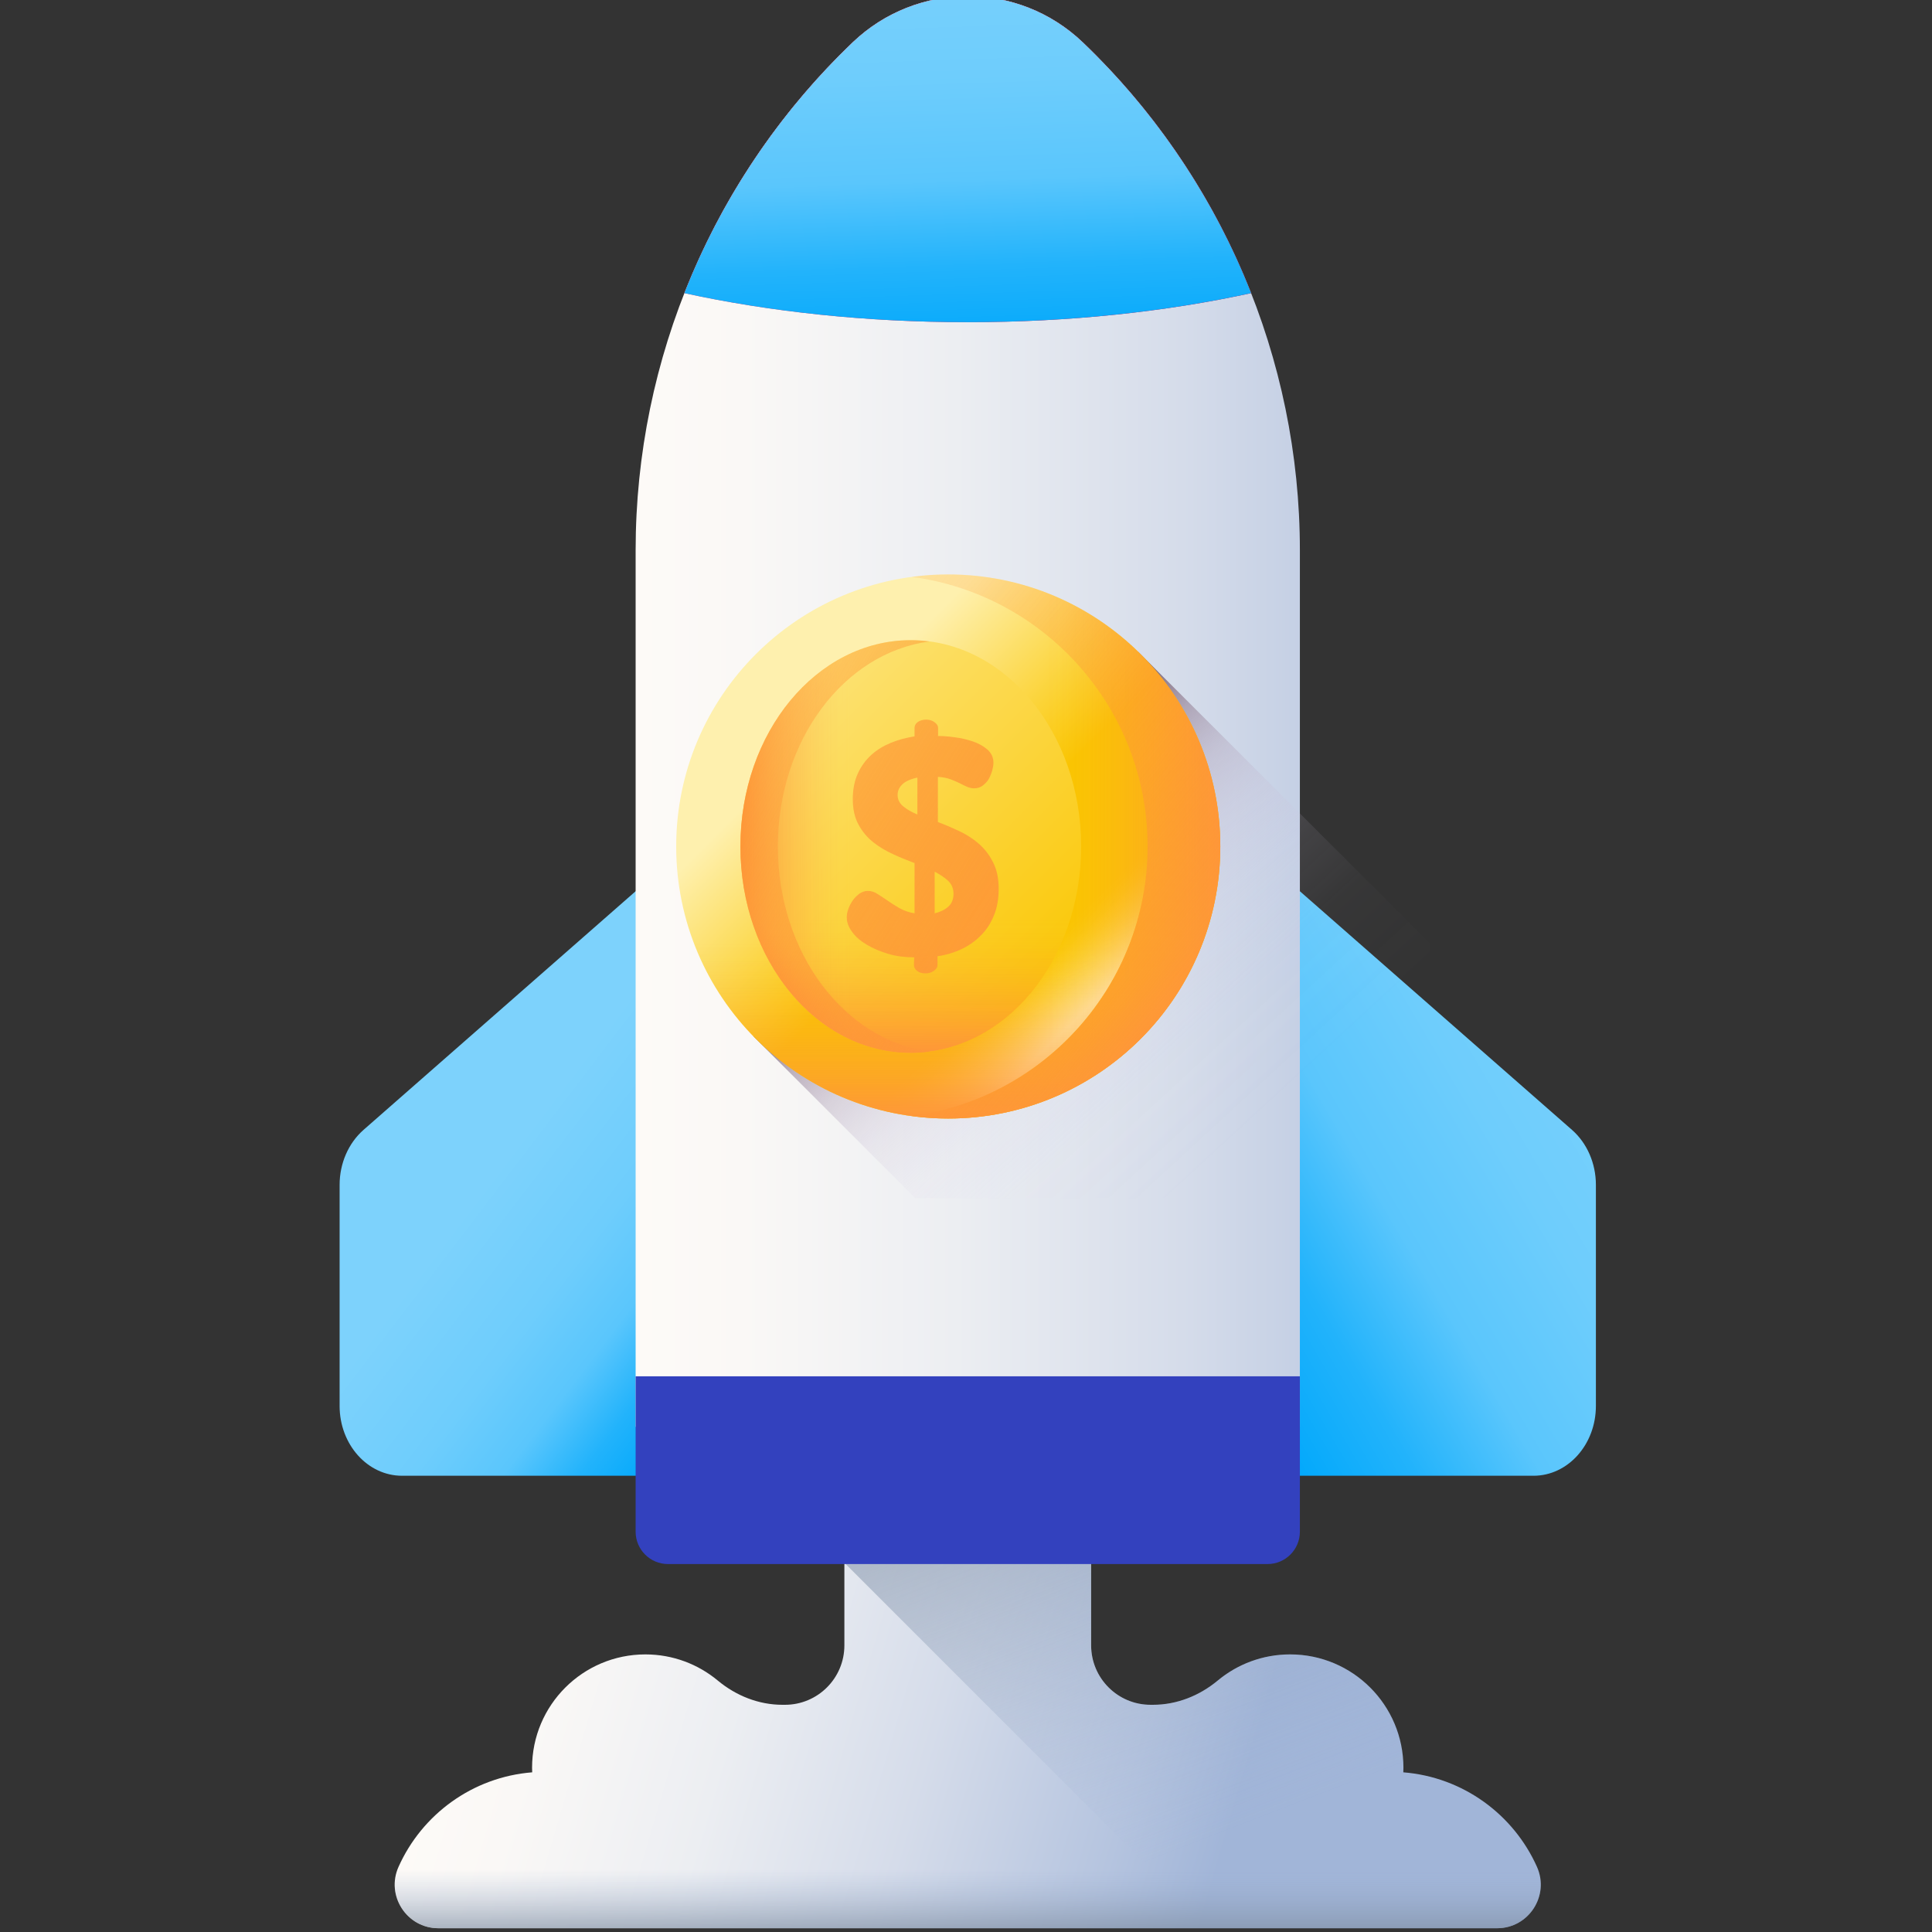 <svg xmlns="http://www.w3.org/2000/svg" width="60" height="60" viewBox="0 0 60 60" fill="none"><rect x="0" y="0" width="60" height="60" fill="#333333" stroke="none"/><g clip-path="url(#clip0_12_476)"><path d="M13.615 59.883H46.494C47.474 59.883 48.132 58.872 47.732 57.976C47.006 56.352 45.437 55.188 43.581 55.041C43.583 54.993 43.585 54.946 43.585 54.899C43.585 52.955 42.01 51.379 40.066 51.379C39.212 51.379 38.428 51.684 37.819 52.19C37.25 52.663 36.547 52.944 35.807 52.944H35.736C34.715 52.946 33.886 52.119 33.886 51.098V43.56H26.223V51.098C26.223 52.119 25.395 52.946 24.373 52.944H24.302C23.562 52.944 22.859 52.663 22.29 52.19C21.681 51.684 20.897 51.379 20.043 51.379C18.1 51.379 16.524 52.955 16.524 54.899C16.524 54.946 16.526 54.993 16.528 55.041C14.672 55.188 13.103 56.352 12.377 57.976C11.976 58.872 12.634 59.883 13.615 59.883Z" fill="url(#paint0_linear_12_476)"></path><path d="M47.732 57.976C47.006 56.353 45.437 55.188 43.581 55.041C43.583 54.993 43.584 54.946 43.584 54.899C43.584 52.955 42.009 51.379 40.066 51.379C39.212 51.379 38.428 51.684 37.819 52.19C37.25 52.663 36.547 52.944 35.807 52.944H35.736C34.714 52.946 33.886 52.119 33.886 51.098V43.559H26.223V48.533L37.572 59.883H46.494C47.474 59.883 48.132 58.872 47.732 57.976Z" fill="url(#paint1_linear_12_476)"></path><path d="M23.585 45.831H12.486C11.415 45.831 10.547 44.861 10.547 43.663V36.796C10.547 36.13 10.821 35.501 11.289 35.09L23.585 24.306V45.831Z" fill="url(#paint2_linear_12_476)"></path><path d="M36.524 45.831H47.623C48.694 45.831 49.562 44.861 49.562 43.663V36.796C49.562 36.13 49.288 35.501 48.82 35.09L36.524 24.306V45.831Z" fill="url(#paint3_linear_12_476)"></path><path d="M40.369 44.312H19.74V17.09C19.74 11.133 22.175 5.435 26.479 1.317C28.479 -0.596 31.63 -0.596 33.629 1.317C37.934 5.435 40.369 11.133 40.369 17.09V44.312Z" fill="url(#paint4_linear_12_476)"></path><path d="M33.629 1.317C31.63 -0.596 28.479 -0.596 26.479 1.317C24.17 3.526 22.4 6.19 21.254 9.104C23.895 9.681 26.886 10.006 30.054 10.006C33.223 10.006 36.213 9.681 38.855 9.104C37.709 6.19 35.938 3.526 33.629 1.317Z" fill="url(#paint5_linear_12_476)"></path><path d="M33.629 1.317C31.63 -0.596 28.479 -0.596 26.479 1.317C24.17 3.526 22.4 6.19 21.254 9.104C23.895 9.681 26.886 10.006 30.054 10.006C33.223 10.006 36.213 9.681 38.855 9.104C37.709 6.19 35.938 3.526 33.629 1.317Z" fill="url(#paint6_linear_12_476)"></path><path d="M19.74 42.743V47.568C19.74 48.123 20.19 48.573 20.745 48.573H39.364C39.919 48.573 40.369 48.123 40.369 47.568V42.743H19.74Z" fill="#3341BE"></path><path d="M12.377 57.976C11.976 58.872 12.634 59.883 13.615 59.883H46.494C47.474 59.883 48.132 58.872 47.732 57.976C47.384 57.197 46.84 56.526 46.166 56.02H13.944C13.268 56.526 12.725 57.197 12.377 57.976Z" fill="url(#paint7_linear_12_476)"></path><path d="M44.415 29.305L35.341 20.237L23.397 32.182L28.425 37.21H43.082C43.819 37.21 44.415 36.614 44.415 35.877V29.305Z" fill="url(#paint8_linear_12_476)"></path><path d="M29.448 34.737C34.114 34.737 37.897 30.954 37.897 26.288C37.897 21.623 34.114 17.84 29.448 17.84C24.782 17.84 21 21.623 21 26.288C21 30.954 24.782 34.737 29.448 34.737Z" fill="url(#paint9_linear_12_476)"></path><path d="M28.32 17.916C24.186 18.466 21 22.003 21 26.288C21 30.574 24.186 34.111 28.32 34.661C32.453 34.111 35.64 30.568 35.64 26.288C35.64 22.009 32.453 18.466 28.32 17.916Z" fill="url(#paint10_linear_12_476)"></path><path d="M21 26.288C21 30.954 24.783 34.737 29.448 34.737C34.114 34.737 37.897 30.954 37.897 26.288C37.897 26.253 37.897 26.212 37.897 26.177H21V26.288Z" fill="url(#paint11_linear_12_476)"></path><path d="M29.448 34.737C34.114 34.737 37.897 30.954 37.897 26.288C37.897 21.623 34.114 17.84 29.448 17.84C29.413 17.84 29.372 17.84 29.337 17.84V34.737H29.448Z" fill="url(#paint12_linear_12_476)"></path><path d="M23.473 32.264C26.77 35.561 32.12 35.561 35.423 32.264C38.721 28.966 38.721 23.617 35.423 20.313C35.4 20.29 35.37 20.261 35.347 20.237L23.397 32.182C23.42 32.211 23.449 32.234 23.473 32.264Z" fill="url(#paint13_linear_12_476)"></path><path d="M28.285 32.696C31.207 32.696 33.576 29.827 33.576 26.288C33.576 22.75 31.207 19.881 28.285 19.881C25.363 19.881 22.994 22.75 22.994 26.288C22.994 29.827 25.363 32.696 28.285 32.696Z" fill="url(#paint14_linear_12_476)"></path><path d="M33.576 26.288C33.576 29.826 31.208 32.696 28.285 32.696C25.361 32.696 22.994 29.826 22.994 26.288C22.994 26.259 22.994 26.23 22.994 26.207H33.57C33.576 26.23 33.576 26.259 33.576 26.288Z" fill="url(#paint15_linear_12_476)"></path><path d="M28.285 32.696C25.361 32.696 22.994 29.826 22.994 26.288C22.994 22.751 25.361 19.881 28.285 19.881H28.355V32.696C28.332 32.696 28.308 32.696 28.285 32.696Z" fill="url(#paint16_linear_12_476)"></path><path d="M32.027 30.82C29.963 33.322 26.613 33.322 24.549 30.82C22.485 28.317 22.485 24.26 24.549 21.757C24.566 21.74 24.584 21.716 24.596 21.699L32.073 30.761C32.056 30.779 32.044 30.802 32.027 30.82Z" fill="url(#paint17_linear_12_476)"></path><path d="M29.448 17.84C29.068 17.84 28.688 17.864 28.32 17.916C32.453 18.466 35.64 22.009 35.64 26.288C35.64 30.568 32.453 34.111 28.32 34.661C28.688 34.708 29.062 34.737 29.448 34.737C34.114 34.737 37.897 30.954 37.897 26.288C37.897 21.623 34.114 17.84 29.448 17.84Z" fill="url(#paint18_linear_12_476)"></path><path d="M24.157 26.288C24.157 22.985 26.215 20.273 28.864 19.922C28.671 19.898 28.478 19.881 28.285 19.881C25.361 19.881 22.994 22.751 22.994 26.288C22.994 29.826 25.361 32.696 28.285 32.696C28.484 32.696 28.677 32.685 28.864 32.655C26.221 32.305 24.157 29.592 24.157 26.288Z" fill="url(#paint19_linear_12_476)"></path><path d="M28.39 29.732C28.104 29.732 27.829 29.697 27.578 29.621C27.326 29.545 27.104 29.451 26.911 29.334C26.718 29.218 26.566 29.089 26.461 28.937C26.35 28.791 26.297 28.639 26.297 28.481C26.297 28.399 26.315 28.311 26.35 28.218C26.385 28.124 26.432 28.037 26.49 27.955C26.549 27.873 26.619 27.809 26.695 27.75C26.776 27.698 26.858 27.668 26.952 27.668C27.057 27.668 27.157 27.698 27.25 27.762C27.344 27.82 27.449 27.89 27.56 27.966C27.671 28.043 27.788 28.119 27.928 28.2C28.063 28.276 28.221 28.335 28.402 28.364V26.803C28.18 26.721 27.952 26.628 27.724 26.522C27.496 26.417 27.291 26.294 27.11 26.148C26.928 26.002 26.776 25.821 26.66 25.605C26.543 25.388 26.484 25.131 26.484 24.821C26.484 24.511 26.537 24.248 26.642 24.02C26.747 23.792 26.888 23.599 27.063 23.441C27.238 23.283 27.443 23.161 27.671 23.067C27.899 22.974 28.145 22.909 28.402 22.868V22.605C28.402 22.535 28.437 22.471 28.501 22.424C28.566 22.377 28.659 22.348 28.764 22.348C28.852 22.348 28.94 22.371 29.016 22.424C29.092 22.477 29.133 22.535 29.133 22.611V22.857C29.279 22.857 29.454 22.868 29.653 22.898C29.852 22.921 30.039 22.968 30.214 23.026C30.39 23.085 30.542 23.172 30.665 23.278C30.787 23.383 30.852 23.523 30.852 23.687C30.852 23.751 30.84 23.827 30.817 23.921C30.793 24.008 30.758 24.096 30.711 24.184C30.665 24.266 30.6 24.336 30.524 24.394C30.448 24.453 30.355 24.482 30.255 24.482C30.179 24.482 30.103 24.464 30.033 24.435C29.963 24.406 29.887 24.365 29.805 24.324C29.723 24.283 29.63 24.242 29.519 24.201C29.407 24.16 29.279 24.137 29.127 24.125V25.529C29.343 25.61 29.565 25.704 29.788 25.809C30.01 25.914 30.214 26.043 30.396 26.201C30.577 26.359 30.729 26.552 30.84 26.78C30.957 27.002 31.015 27.282 31.015 27.604C31.015 27.908 30.968 28.177 30.875 28.411C30.781 28.651 30.653 28.855 30.483 29.03C30.314 29.206 30.115 29.352 29.887 29.463C29.659 29.574 29.402 29.656 29.115 29.697V29.972C29.115 30.042 29.074 30.1 28.998 30.153C28.922 30.206 28.84 30.229 28.747 30.229C28.636 30.229 28.548 30.206 28.484 30.153C28.414 30.1 28.384 30.042 28.384 29.972L28.39 29.732ZM27.876 24.687C27.876 24.827 27.934 24.944 28.045 25.037C28.156 25.131 28.308 25.219 28.49 25.295V24.149C28.273 24.195 28.115 24.266 28.016 24.365C27.917 24.464 27.876 24.57 27.876 24.687ZM29.612 27.756C29.612 27.598 29.559 27.464 29.448 27.358C29.337 27.253 29.197 27.16 29.027 27.072V28.364C29.197 28.323 29.331 28.259 29.448 28.159C29.559 28.06 29.612 27.925 29.612 27.756Z" fill="url(#paint20_linear_12_476)"></path></g><defs><linearGradient id="paint0_linear_12_476" x1="12.993" y1="48.587" x2="38.412" y2="56.063" gradientUnits="userSpaceOnUse"><stop stop-color="#FFFCF8"></stop><stop offset="0.188" stop-color="#FAF8F6"></stop><stop offset="0.404" stop-color="#ECEEF2"></stop><stop offset="0.635" stop-color="#D5DCEA"></stop><stop offset="0.875" stop-color="#B5C4DF"></stop><stop offset="1" stop-color="#A1B5D8"></stop></linearGradient><linearGradient id="paint1_linear_12_476" x1="38.344" y1="56.786" x2="30.536" y2="36.6" gradientUnits="userSpaceOnUse"><stop stop-color="#A1B5D8" stop-opacity="0"></stop><stop offset="0.386" stop-color="#8C9DB6" stop-opacity="0.384"></stop><stop offset="0.774" stop-color="#7A899A" stop-opacity="0.773"></stop><stop offset="1" stop-color="#748290"></stop></linearGradient><linearGradient id="paint2_linear_12_476" x1="16.9" y1="34.431" x2="25.682" y2="41.122" gradientUnits="userSpaceOnUse"><stop stop-color="#7DD2FC"></stop><stop offset="0.326" stop-color="#6ECDFC"></stop><stop offset="0.532" stop-color="#5AC6FC"></stop><stop offset="0.705" stop-color="#22B3FB"></stop><stop offset="0.859" stop-color="#04A9FB"></stop><stop offset="1" stop-color="#04A9FB"></stop></linearGradient><linearGradient id="paint3_linear_12_476" x1="52" y1="32" x2="35" y2="42" gradientUnits="userSpaceOnUse"><stop stop-color="#7DD2FC"></stop><stop offset="0.326" stop-color="#6ECDFC"></stop><stop offset="0.532" stop-color="#5AC6FC"></stop><stop offset="0.705" stop-color="#22B3FB"></stop><stop offset="0.859" stop-color="#04A9FB"></stop><stop offset="1" stop-color="#04A9FB"></stop></linearGradient><linearGradient id="paint4_linear_12_476" x1="17.386" y1="22.098" x2="47.843" y2="22.098" gradientUnits="userSpaceOnUse"><stop stop-color="#FFFCF8"></stop><stop offset="0.188" stop-color="#FAF8F6"></stop><stop offset="0.404" stop-color="#ECEEF2"></stop><stop offset="0.635" stop-color="#D5DCEA"></stop><stop offset="0.875" stop-color="#B5C4DF"></stop><stop offset="1" stop-color="#A1B5D8"></stop></linearGradient><linearGradient id="paint5_linear_12_476" x1="17.526" y1="-4.709" x2="32.568" y2="10.334" gradientUnits="userSpaceOnUse"><stop stop-color="#FF4974"></stop><stop offset="0.326" stop-color="#FE4672"></stop><stop offset="0.532" stop-color="#FB3E6C"></stop><stop offset="0.705" stop-color="#F52F60"></stop><stop offset="0.859" stop-color="#EE1A51"></stop><stop offset="1" stop-color="#E4003D"></stop></linearGradient><linearGradient id="paint6_linear_12_476" x1="22.5" y1="-2.5" x2="23.01" y2="13.12" gradientUnits="userSpaceOnUse"><stop stop-color="#7DD2FC"></stop><stop offset="0.326" stop-color="#6ECDFC"></stop><stop offset="0.532" stop-color="#5AC6FC"></stop><stop offset="0.705" stop-color="#22B3FB"></stop><stop offset="0.859" stop-color="#04A9FB"></stop><stop offset="1" stop-color="#04A9FB"></stop></linearGradient><linearGradient id="paint7_linear_12_476" x1="30.054" y1="58.055" x2="30.054" y2="60.88" gradientUnits="userSpaceOnUse"><stop stop-color="#A1B5D8" stop-opacity="0"></stop><stop offset="0.386" stop-color="#8C9DB6" stop-opacity="0.384"></stop><stop offset="0.774" stop-color="#7A899A" stop-opacity="0.773"></stop><stop offset="1" stop-color="#748290"></stop></linearGradient><linearGradient id="paint8_linear_12_476" x1="38.362" y1="35.584" x2="29.609" y2="26.081" gradientUnits="userSpaceOnUse"><stop stop-color="#DBD5EF" stop-opacity="0"></stop><stop offset="0.267" stop-color="#D8D2EC" stop-opacity="0.023"></stop><stop offset="0.443" stop-color="#D1C9E2" stop-opacity="0.098"></stop><stop offset="0.593" stop-color="#C4B9D1" stop-opacity="0.225"></stop><stop offset="0.729" stop-color="#B2A4BA" stop-opacity="0.405"></stop><stop offset="0.855" stop-color="#9A889C" stop-opacity="0.638"></stop><stop offset="0.971" stop-color="#7E6678" stop-opacity="0.92"></stop><stop offset="1" stop-color="#765D6E"></stop></linearGradient><linearGradient id="paint9_linear_12_476" x1="25.646" y1="22.487" x2="30.052" y2="26.892" gradientUnits="userSpaceOnUse"><stop stop-color="#FEF0AE"></stop><stop offset="1" stop-color="#FAC600"></stop></linearGradient><linearGradient id="paint10_linear_12_476" x1="31.794" y1="29.939" x2="33.419" y2="31.648" gradientUnits="userSpaceOnUse"><stop stop-color="#FEF0AE" stop-opacity="0"></stop><stop offset="0.1" stop-color="#FEF0AE" stop-opacity="0.021"></stop><stop offset="0.224" stop-color="#FEF0AE" stop-opacity="0.081"></stop><stop offset="0.361" stop-color="#FEF0AE" stop-opacity="0.181"></stop><stop offset="0.507" stop-color="#FEF0AE" stop-opacity="0.32"></stop><stop offset="0.66" stop-color="#FEF0AE" stop-opacity="0.498"></stop><stop offset="0.82" stop-color="#FEF0AE" stop-opacity="0.717"></stop><stop offset="0.982" stop-color="#FEF0AE" stop-opacity="0.97"></stop><stop offset="1" stop-color="#FEF0AE"></stop></linearGradient><linearGradient id="paint11_linear_12_476" x1="29.448" y1="29.25" x2="29.448" y2="34.674" gradientUnits="userSpaceOnUse"><stop stop-color="#FE9738" stop-opacity="0"></stop><stop offset="0.102" stop-color="#FE9738" stop-opacity="0.02"></stop><stop offset="0.227" stop-color="#FE9738" stop-opacity="0.078"></stop><stop offset="0.361" stop-color="#FE9738" stop-opacity="0.175"></stop><stop offset="0.505" stop-color="#FE9738" stop-opacity="0.31"></stop><stop offset="0.654" stop-color="#FE9738" stop-opacity="0.483"></stop><stop offset="0.808" stop-color="#FE9738" stop-opacity="0.695"></stop><stop offset="0.965" stop-color="#FE9738" stop-opacity="0.94"></stop><stop offset="1" stop-color="#FE9738"></stop></linearGradient><linearGradient id="paint12_linear_12_476" x1="32.41" y1="26.288" x2="37.834" y2="26.288" gradientUnits="userSpaceOnUse"><stop stop-color="#FE9738" stop-opacity="0"></stop><stop offset="0.102" stop-color="#FE9738" stop-opacity="0.02"></stop><stop offset="0.227" stop-color="#FE9738" stop-opacity="0.078"></stop><stop offset="0.361" stop-color="#FE9738" stop-opacity="0.175"></stop><stop offset="0.505" stop-color="#FE9738" stop-opacity="0.31"></stop><stop offset="0.654" stop-color="#FE9738" stop-opacity="0.483"></stop><stop offset="0.808" stop-color="#FE9738" stop-opacity="0.695"></stop><stop offset="0.965" stop-color="#FE9738" stop-opacity="0.94"></stop><stop offset="1" stop-color="#FE9738"></stop></linearGradient><linearGradient id="paint13_linear_12_476" x1="34.455" y1="31.296" x2="35.485" y2="32.325" gradientUnits="userSpaceOnUse"><stop stop-color="#FE9738" stop-opacity="0"></stop><stop offset="0.102" stop-color="#FE9738" stop-opacity="0.02"></stop><stop offset="0.227" stop-color="#FE9738" stop-opacity="0.078"></stop><stop offset="0.361" stop-color="#FE9738" stop-opacity="0.175"></stop><stop offset="0.505" stop-color="#FE9738" stop-opacity="0.31"></stop><stop offset="0.654" stop-color="#FE9738" stop-opacity="0.483"></stop><stop offset="0.808" stop-color="#FE9738" stop-opacity="0.695"></stop><stop offset="0.965" stop-color="#FE9738" stop-opacity="0.94"></stop><stop offset="1" stop-color="#FE9738"></stop></linearGradient><linearGradient id="paint14_linear_12_476" x1="19.68" y1="17.682" x2="33.185" y2="31.187" gradientUnits="userSpaceOnUse"><stop stop-color="#FEF0AE"></stop><stop offset="1" stop-color="#FAC600"></stop></linearGradient><linearGradient id="paint15_linear_12_476" x1="28.287" y1="28.535" x2="28.287" y2="32.647" gradientUnits="userSpaceOnUse"><stop stop-color="#FE9738" stop-opacity="0"></stop><stop offset="0.102" stop-color="#FE9738" stop-opacity="0.02"></stop><stop offset="0.227" stop-color="#FE9738" stop-opacity="0.078"></stop><stop offset="0.361" stop-color="#FE9738" stop-opacity="0.175"></stop><stop offset="0.505" stop-color="#FE9738" stop-opacity="0.31"></stop><stop offset="0.654" stop-color="#FE9738" stop-opacity="0.483"></stop><stop offset="0.808" stop-color="#FE9738" stop-opacity="0.695"></stop><stop offset="0.965" stop-color="#FE9738" stop-opacity="0.94"></stop><stop offset="1" stop-color="#FE9738"></stop></linearGradient><linearGradient id="paint16_linear_12_476" x1="26.433" y1="26.288" x2="23.038" y2="26.288" gradientUnits="userSpaceOnUse"><stop stop-color="#FE9738" stop-opacity="0"></stop><stop offset="0.102" stop-color="#FE9738" stop-opacity="0.02"></stop><stop offset="0.227" stop-color="#FE9738" stop-opacity="0.078"></stop><stop offset="0.361" stop-color="#FE9738" stop-opacity="0.175"></stop><stop offset="0.505" stop-color="#FE9738" stop-opacity="0.31"></stop><stop offset="0.654" stop-color="#FE9738" stop-opacity="0.483"></stop><stop offset="0.808" stop-color="#FE9738" stop-opacity="0.695"></stop><stop offset="0.965" stop-color="#FE9738" stop-opacity="0.94"></stop><stop offset="1" stop-color="#FE9738"></stop></linearGradient><linearGradient id="paint17_linear_12_476" x1="24.875" y1="29.714" x2="24.092" y2="30.497" gradientUnits="userSpaceOnUse"><stop stop-color="#FE9738" stop-opacity="0"></stop><stop offset="0.102" stop-color="#FE9738" stop-opacity="0.02"></stop><stop offset="0.227" stop-color="#FE9738" stop-opacity="0.078"></stop><stop offset="0.361" stop-color="#FE9738" stop-opacity="0.175"></stop><stop offset="0.505" stop-color="#FE9738" stop-opacity="0.31"></stop><stop offset="0.654" stop-color="#FE9738" stop-opacity="0.483"></stop><stop offset="0.808" stop-color="#FE9738" stop-opacity="0.695"></stop><stop offset="0.965" stop-color="#FE9738" stop-opacity="0.94"></stop><stop offset="1" stop-color="#FE9738"></stop></linearGradient><linearGradient id="paint18_linear_12_476" x1="17.203" y1="15.631" x2="39.459" y2="33.574" gradientUnits="userSpaceOnUse"><stop stop-color="#FE9738" stop-opacity="0"></stop><stop offset="0.102" stop-color="#FE9738" stop-opacity="0.02"></stop><stop offset="0.227" stop-color="#FE9738" stop-opacity="0.078"></stop><stop offset="0.361" stop-color="#FE9738" stop-opacity="0.175"></stop><stop offset="0.505" stop-color="#FE9738" stop-opacity="0.31"></stop><stop offset="0.654" stop-color="#FE9738" stop-opacity="0.483"></stop><stop offset="0.808" stop-color="#FE9738" stop-opacity="0.695"></stop><stop offset="0.965" stop-color="#FE9738" stop-opacity="0.94"></stop><stop offset="1" stop-color="#FE9738"></stop></linearGradient><linearGradient id="paint19_linear_12_476" x1="13.205" y1="17.881" x2="32.211" y2="28.718" gradientUnits="userSpaceOnUse"><stop stop-color="#FE9738" stop-opacity="0"></stop><stop offset="0.102" stop-color="#FE9738" stop-opacity="0.02"></stop><stop offset="0.227" stop-color="#FE9738" stop-opacity="0.078"></stop><stop offset="0.361" stop-color="#FE9738" stop-opacity="0.175"></stop><stop offset="0.505" stop-color="#FE9738" stop-opacity="0.31"></stop><stop offset="0.654" stop-color="#FE9738" stop-opacity="0.483"></stop><stop offset="0.808" stop-color="#FE9738" stop-opacity="0.695"></stop><stop offset="0.965" stop-color="#FE9738" stop-opacity="0.94"></stop><stop offset="1" stop-color="#FE9738"></stop></linearGradient><linearGradient id="paint20_linear_12_476" x1="-2.197" y1="6.745" x2="33.304" y2="29.15" gradientUnits="userSpaceOnUse"><stop stop-color="#FE9738" stop-opacity="0"></stop><stop offset="0.102" stop-color="#FE9738" stop-opacity="0.02"></stop><stop offset="0.227" stop-color="#FE9738" stop-opacity="0.078"></stop><stop offset="0.361" stop-color="#FE9738" stop-opacity="0.175"></stop><stop offset="0.505" stop-color="#FE9738" stop-opacity="0.31"></stop><stop offset="0.654" stop-color="#FE9738" stop-opacity="0.483"></stop><stop offset="0.808" stop-color="#FE9738" stop-opacity="0.695"></stop><stop offset="0.965" stop-color="#FE9738" stop-opacity="0.94"></stop><stop offset="1" stop-color="#FE9738"></stop></linearGradient><clipPath id="clip0_12_476"><rect width="60" height="60" fill="white"></rect></clipPath></defs></svg>